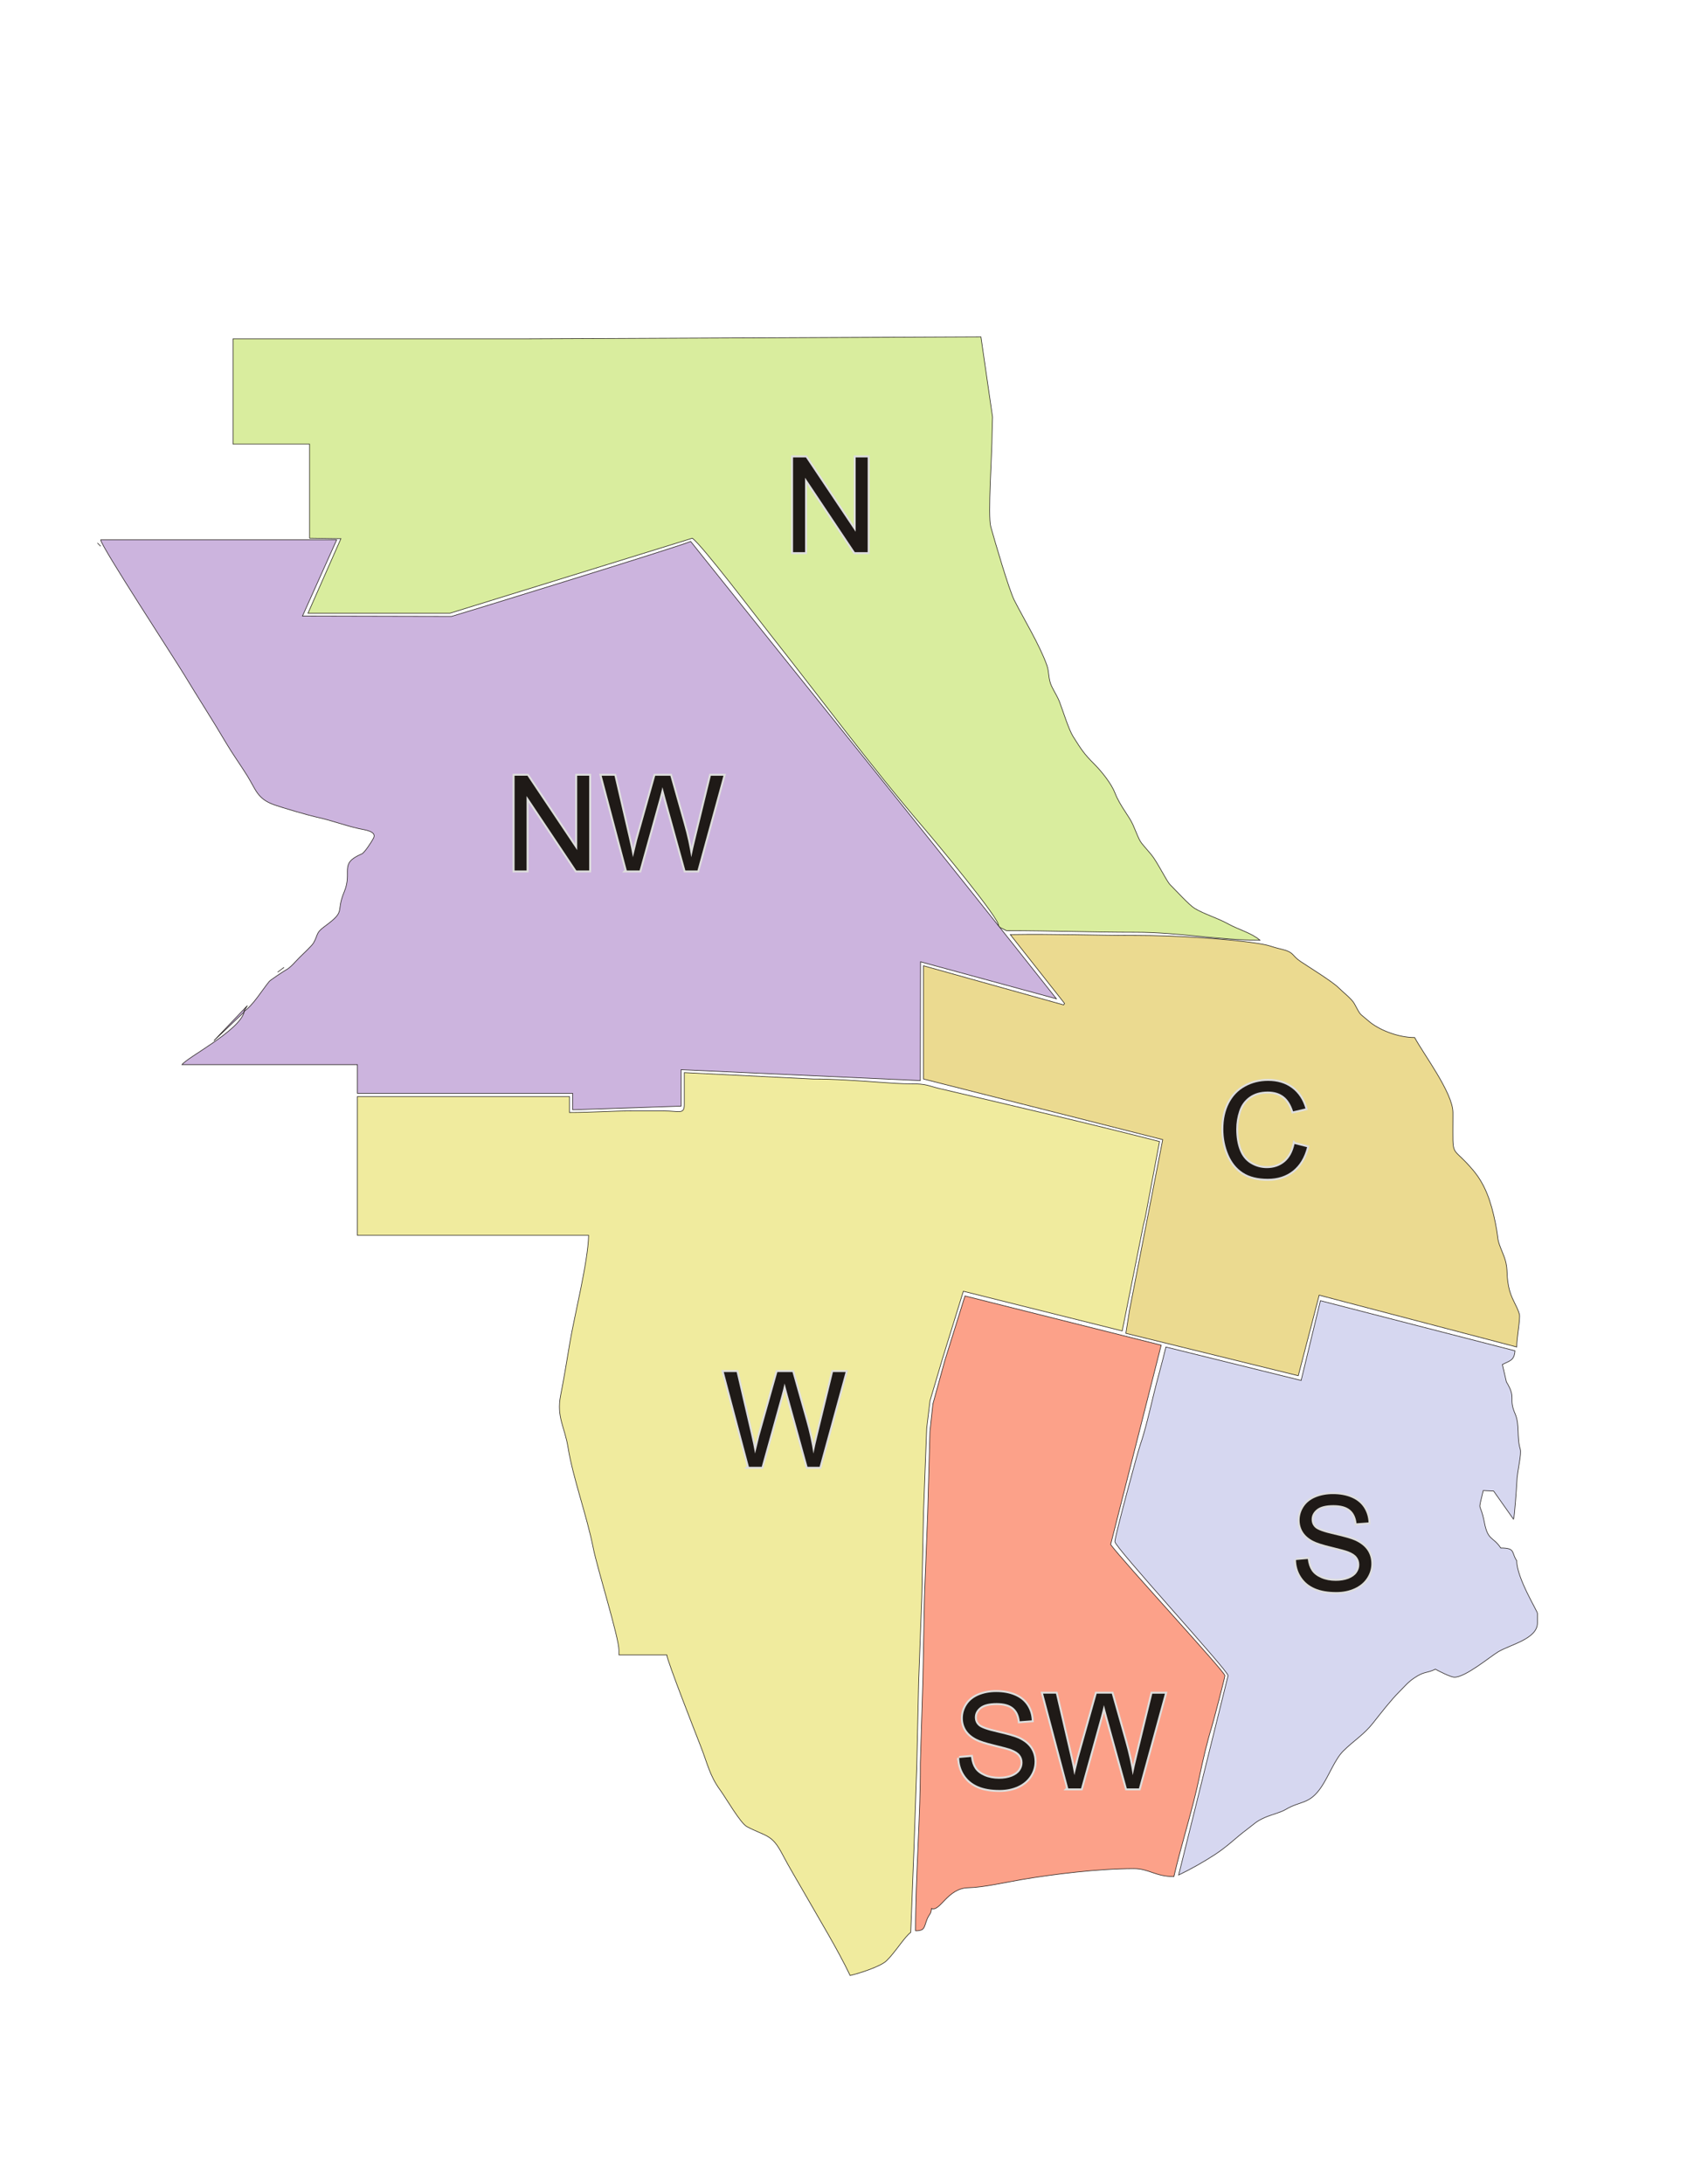 <?xml version="1.0" encoding="UTF-8"?>
<!DOCTYPE svg PUBLIC "-//W3C//DTD SVG 1.1//EN" "http://www.w3.org/Graphics/SVG/1.1/DTD/svg11.dtd">
<!-- Creator: CorelDRAW -->
<svg xmlns="http://www.w3.org/2000/svg" xml:space="preserve" width="215.9mm" height="279.4mm" style="shape-rendering:geometricPrecision; text-rendering:geometricPrecision; image-rendering:optimizeQuality; fill-rule:evenodd; clip-rule:evenodd"
viewBox="0 0 215.9 279.4"
 xmlns:xlink="http://www.w3.org/1999/xlink">
 <defs>
  <style type="text/css">
   <![CDATA[
    .str0 {stroke:#1F1A17;stroke-width:0.076}
    .str1 {stroke:#DEDEDD;stroke-width:0.5}
    .fil6 {fill:none;fill-rule:nonzero}
    .fil1 {fill:#CCB4DE}
    .fil4 {fill:#D6D7F0}
    .fil0 {fill:#D9ED9E}
    .fil2 {fill:#EBDA90}
    .fil3 {fill:#F0EB9E}
    .fil5 {fill:#FCA189}
    .fil7 {fill:#1F1A17;fill-rule:nonzero}
   ]]>
  </style>
 </defs>
 <g id="Capa_x0020_1">
  <g id="_41551176">
   <path id="_249341656" class="fil0 str0" d="M127.782 118.437l-0.204 -0.204 -0.204 -0.204 -0.204 -0.204 0.204 0.204 0.204 0.204 0.204 0.204 0.204 0.204 0.816 0.408c5.746,0 10.933,0.205 16.531,0.204 5.459,-0.001 10.737,1.02 15.918,1.02 -1.071,-0.931 -2.735,-1.352 -4.047,-2.076 -1.425,-0.786 -3.095,-1.261 -4.323,-2.004 -0.664,-0.402 -2.407,-2.303 -3.115,-3.007 -0.479,-0.476 -1.647,-2.931 -2.442,-3.884 -1.721,-2.06 -1.177,-1.125 -2.328,-3.793 -0.469,-1.088 -1.661,-2.419 -2.287,-4.039 -0.481,-1.244 -1.736,-2.8 -2.631,-3.695 -1.388,-1.387 -1.687,-1.893 -2.751,-3.575 -0.548,-0.867 -1.282,-3.238 -1.722,-4.399 -0.265,-0.698 -0.699,-1.339 -1.026,-2.034 -0.439,-0.932 -0.282,-1.773 -0.6,-2.665 -0.921,-2.584 -2.909,-5.844 -4.157,-8.29 -0.703,-1.378 -2.522,-7.634 -3.022,-9.426 -0.402,-1.442 0.167,-9.327 0.167,-12.002l0.056 -2.048 -1.485 -10.245 -58.571 0.254 -37.143 0 0 13.467 9.796 0 0 12.039 4.006 0.058 -4.21 9.533 18.163 0 31.02 -9.591c1.202,0.805 8.435,10.351 9.962,12.281 6.511,8.231 12.853,16.854 19.683,24.804 1.197,1.393 9.927,11.833 9.539,12.5z"/>
   <path id="_248873504" class="fil1 str0" d="M88.394 69.261c-1.143,0.548 -30.494,9.59 -30.612,9.59l-19.072 -0.042 4.378 -9.753 -30.204 0c0.071,0.856 9.436,15.175 10.695,17.261 1.822,3.019 3.553,5.662 5.357,8.723 0.838,1.421 1.883,2.869 2.72,4.218 1.122,1.807 1.266,2.918 3.443,3.699 1.011,0.363 4.45,1.36 5.379,1.56 2.002,0.43 3.521,1.051 5.456,1.482 0.754,0.168 2.302,0.324 1.871,1.205 -0.205,0.419 -1.157,1.876 -1.486,2.015 -3.011,1.271 -1.166,2.239 -2.27,4.872 -1.129,2.693 0.317,2.352 -2.513,4.426 -1.133,0.83 -0.783,0.965 -1.395,2.074 -0.22,0.398 -1.403,1.48 -1.798,1.875 -0.608,0.608 -1.109,1.276 -1.817,1.653 -0.267,0.142 -1.932,1.259 -2.058,1.412 -0.956,1.163 -2.094,3.101 -3.289,3.88l0.479 -0.772 -4.286 4.489 3.877 -3.673c-0.647,2.422 -7.252,5.769 -7.959,6.734l22.449 0 0 3.673 27.551 0 0.002 2.1 13.876 -0.467 -0.002 -4.659 30.614 1.394 0.028 -15.198 17.392 4.734c-15.479,-19.575 -31.226,-38.99 -46.807,-58.505zm-52.041 54.482l-0.816 0.612 0.816 -0.612zm-23.878 -54.278l0.408 0.408 -0.408 -0.408z"/>
   <path id="_42424400" class="fil2 str0" d="M144.558 167.581l-0.472 2.976 22.065 5.423 2.677 -10.303 25.28 6.629c0,-1.198 0.489,-3.673 0.339,-4.205 -0.322,-1.142 -1.053,-1.926 -1.377,-3.53 -0.385,-1.909 0.058,-2.292 -0.716,-4.181 -0.927,-2.263 -0.467,-1.395 -0.972,-3.926 -0.555,-2.778 -1.324,-4.951 -2.839,-6.752 -2.899,-3.448 -2.598,-1.195 -2.598,-6.789l0 -0.612c0,-2.511 -3.825,-7.562 -4.898,-9.591 -2.19,0 -4.653,-1.032 -5.869,-2.09 -1.316,-1.145 -0.954,-0.597 -1.846,-2.236 -0.343,-0.631 -1.441,-1.457 -2.03,-2.051 -0.752,-0.758 -3.707,-2.586 -4.83,-3.333 -1.205,-0.802 -0.796,-1.199 -2.485,-1.596 -1.609,-0.378 -1.267,-0.474 -3.304,-0.777 -4.036,-0.602 -10.663,-0.976 -15.146,-0.976 -5.59,0 -10.51,-0.204 -16.24,-0.111l6.947 8.811 -0.125 0.183 -17.929 -5.006 0 14.488 30.612 7.754 -4.244 21.801z"/>
   <path id="_247438632" class="fil3 str0" d="M146.353 156.595l0.204 -0.816 1.837 -9.757c-9.352,-2.398 -18.759,-4.571 -28.159,-6.776 -1.421,-0.334 -1.678,-0.626 -3.68,-0.606 -1.062,0.011 -2.843,-0.111 -4.082,-0.204 -2.324,-0.174 -5.997,-0.427 -8.368,-0.408l-16.529 -0.818 0 4.081c0,1.309 -0.636,0.816 -2.653,0.816 -1.361,-0 -2.721,0.001 -4.082,0 -2.569,-0.002 -5.118,0.204 -7.959,0.204l0 -2.041 -27.143 0 0 17.753 29.592 0c-0.076,3.414 -1.801,10.185 -2.399,13.722 -0.401,2.376 -0.72,4.396 -1.188,6.77 -0.539,2.734 0.534,4.042 0.951,6.629 0.632,3.925 2.421,8.767 3.231,12.89 0.488,2.485 3.283,11.45 3.283,13.042l0 0.612 6.122 0c0.066,0.798 3.752,10.178 4.367,11.754 0.862,2.207 1.126,3.696 2.449,5.509 0.739,1.013 2.609,4.275 3.448,4.714 2.47,1.291 3.169,0.933 4.496,3.462 0.943,1.798 1.955,3.45 2.954,5.208 1.919,3.375 4.098,6.916 5.754,10.367 1.228,-0.286 3.882,-1.145 4.651,-1.879 1.087,-1.037 2.367,-3.137 3.104,-3.63l0.408 -10.611 0.365 -10.654 0.24 -10.779 0.402 -10.821 0.218 -10.8 0.408 -10.815 0.429 -3.537 1.611 -5.441 2.651 -8.56 20.334 5.076 2.729 -13.656z"/>
   <path id="_41587856" class="fil4 str0" d="M166.518 176.583l-17.307 -4.275c-0.47,2.016 -1.107,4.147 -1.589,6.165 -0.429,1.798 -1.095,4.644 -1.675,6.283 -0.388,1.097 -3.267,11.811 -3.267,12.446 0,0.744 14.49,16.508 14.49,17.14l-6.327 25.506c1.57,-0.753 3.293,-1.723 4.697,-2.65 1.664,-1.099 2.571,-2.085 4.112,-3.234 0.947,-0.706 1.062,-0.951 2.21,-1.464 0.776,-0.347 2.038,-0.65 2.653,-1.02 1.945,-1.17 3.057,-0.59 4.617,-2.933 0.988,-1.484 1.712,-3.506 2.782,-4.565 1.372,-1.358 2.629,-2.08 3.791,-3.556 0.911,-1.157 2.345,-2.996 3.352,-3.994 0.666,-0.66 1.1,-1.222 1.905,-1.768 1.375,-0.931 1.533,-0.561 2.738,-1.139 0.425,0.225 1.933,1.02 2.449,1.02 1.391,0 4.411,-2.516 5.551,-3.224 1.485,-0.923 5.061,-1.65 5.061,-3.714l0 -1.224c0,-0.296 -2.653,-4.52 -2.653,-6.734 -0.719,-1.074 -0.121,-1.632 -2.041,-1.632 -1,-1.493 -1.638,-0.907 -2.088,-3.218 -0.588,-3.023 -0.887,-0.996 -0.157,-4.128l1.332 0.066 2.546 3.607c0.121,-0.252 0.397,-4.154 0.416,-4.686 0.057,-1.617 0.651,-3.615 0.437,-4.314 -0.452,-1.48 -0.048,-3.115 -0.643,-4.474 -0.906,-2.07 0.195,-1.948 -1.121,-4.098l-0.517 -2.222c0.933,-0.493 1.52,-0.479 1.612,-1.758l-24.898 -6.409 -2.468 10.198z"/>
   <path id="_41378216" class="fil5 str0" d="M117.169 246.99c1.035,-0.023 1.068,-0.267 1.341,-1.107 0.386,-1.189 0.624,-0.835 0.7,-1.749 1.112,0.459 2.025,-2.588 4.694,-2.653 1.998,-0.048 4.751,-0.693 6.903,-1.056 3.947,-0.666 9.718,-1.392 14.322,-1.392 1.877,0 2.767,1.02 5.102,1.02 0.974,-4.179 2.453,-8.77 3.284,-12.836 0.419,-2.051 0.987,-4.454 1.581,-6.378 0.196,-0.636 1.666,-6.258 1.666,-6.497 0,-0.489 -13.105,-14.664 -14.623,-16.767l6.468 -25.504 -25.11 -6.294 -2.572 8.243 -1.536 5.575 -0.378 3.531 -0.29 10.524 -0.408 10.611 -0.204 10.611 -0.325 10.694c0.032,6.742 -0.615,14.297 -0.615,21.423z"/>
   <g>
    <path id="_247137800" class="fil6 str1" d="M165.671 146.339l1.606 0.406c-0.336,1.315 -0.943,2.32 -1.815,3.014 -0.875,0.691 -1.942,1.036 -3.206,1.036 -1.307,0 -2.368,-0.265 -3.186,-0.796 -0.818,-0.533 -1.442,-1.304 -1.868,-2.311 -0.426,-1.01 -0.641,-2.094 -0.641,-3.251 0,-1.262 0.24,-2.362 0.723,-3.302 0.483,-0.94 1.168,-1.654 2.06,-2.142 0.889,-0.488 1.868,-0.731 2.938,-0.731 1.214,0 2.232,0.308 3.059,0.926 0.827,0.618 1.403,1.484 1.727,2.605l-1.578 0.372c-0.282,-0.883 -0.689,-1.524 -1.225,-1.928 -0.533,-0.404 -1.205,-0.604 -2.018,-0.604 -0.931,0 -1.707,0.223 -2.334,0.669 -0.626,0.449 -1.067,1.047 -1.318,1.801 -0.254,0.751 -0.381,1.527 -0.381,2.325 0,1.033 0.149,1.93 0.449,2.701 0.302,0.768 0.768,1.343 1.403,1.724 0.635,0.381 1.321,0.57 2.06,0.57 0.897,0 1.657,-0.26 2.28,-0.776 0.624,-0.519 1.044,-1.29 1.264,-2.309z"/>
   </g>
   <path id="_2471378001" class="fil7" d="M165.671 146.339l1.606 0.406c-0.336,1.315 -0.943,2.32 -1.815,3.014 -0.875,0.691 -1.942,1.036 -3.206,1.036 -1.307,0 -2.368,-0.265 -3.186,-0.796 -0.818,-0.533 -1.442,-1.304 -1.868,-2.311 -0.426,-1.01 -0.641,-2.094 -0.641,-3.251 0,-1.262 0.24,-2.362 0.723,-3.302 0.483,-0.94 1.168,-1.654 2.06,-2.142 0.889,-0.488 1.868,-0.731 2.938,-0.731 1.214,0 2.232,0.308 3.059,0.926 0.827,0.618 1.403,1.484 1.727,2.605l-1.578 0.372c-0.282,-0.883 -0.689,-1.524 -1.225,-1.928 -0.533,-0.404 -1.205,-0.604 -2.018,-0.604 -0.931,0 -1.707,0.223 -2.334,0.669 -0.626,0.449 -1.067,1.047 -1.318,1.801 -0.254,0.751 -0.381,1.527 -0.381,2.325 0,1.033 0.149,1.93 0.449,2.701 0.302,0.768 0.768,1.343 1.403,1.724 0.635,0.381 1.321,0.57 2.06,0.57 0.897,0 1.657,-0.26 2.28,-0.776 0.624,-0.519 1.044,-1.29 1.264,-2.309z"/>
   <g>
    <polygon class="fil6 str1" points="101.494,70.632 101.494,58.51 103.139,58.51 109.506,68.027 109.506,58.51 111.044,58.51 111.044,70.632 109.399,70.632 103.032,61.106 103.032,70.632 "/>
   </g>
   <polygon id="1" class="fil7" points="101.494,70.632 101.494,58.51 103.139,58.51 109.506,68.027 109.506,58.51 111.044,58.51 111.044,70.632 109.399,70.632 103.032,61.106 103.032,70.632 "/>
   <g>
    <polygon class="fil6 str1" points="65.854,111.352 65.854,99.23 67.499,99.23 73.866,108.747 73.866,99.23 75.404,99.23 75.404,111.352 73.759,111.352 67.392,101.827 67.392,111.352 "/>
   </g>
   <g>
    <path id="1" class="fil6 str1" d="M80.216 111.352l-3.217 -12.121 1.645 0 1.846 7.944c0.198,0.833 0.367,1.659 0.511,2.481 0.31,-1.295 0.491,-2.04 0.547,-2.241l2.306 -8.184 1.936 0 1.736 6.136c0.435,1.521 0.748,2.952 0.943,4.29 0.152,-0.765 0.356,-1.645 0.604,-2.636l1.899 -7.789 1.614 0 -3.325 12.121 -1.547 0 -2.554 -9.234c-0.214,-0.773 -0.342,-1.247 -0.381,-1.422 -0.127,0.556 -0.246,1.03 -0.356,1.422l-2.571 9.234 -1.637 0z"/>
   </g>
   <polygon id="12" class="fil7" points="65.854,111.352 65.854,99.23 67.499,99.23 73.866,108.747 73.866,99.23 75.404,99.23 75.404,111.352 73.759,111.352 67.392,101.827 67.392,111.352 "/>
   <path id="123" class="fil7" d="M80.216 111.352l-3.217 -12.121 1.645 0 1.846 7.944c0.198,0.833 0.367,1.659 0.511,2.481 0.31,-1.295 0.491,-2.04 0.547,-2.241l2.306 -8.184 1.936 0 1.736 6.136c0.435,1.521 0.748,2.952 0.943,4.29 0.152,-0.765 0.356,-1.645 0.604,-2.636l1.899 -7.789 1.614 0 -3.325 12.121 -1.547 0 -2.554 -9.234c-0.214,-0.773 -0.342,-1.247 -0.381,-1.422 -0.127,0.556 -0.246,1.03 -0.356,1.422l-2.571 9.234 -1.637 0z"/>
   <g>
    <path class="fil6 str1" d="M95.847 187.632l-3.217 -12.121 1.645 0 1.846 7.944c0.198,0.833 0.367,1.659 0.511,2.481 0.31,-1.295 0.491,-2.04 0.547,-2.241l2.306 -8.184 1.936 0 1.736 6.136c0.435,1.521 0.748,2.952 0.943,4.29 0.152,-0.765 0.356,-1.645 0.604,-2.636l1.899 -7.789 1.614 0 -3.325 12.121 -1.547 0 -2.554 -9.234c-0.214,-0.773 -0.342,-1.247 -0.381,-1.422 -0.127,0.556 -0.246,1.03 -0.356,1.422l-2.571 9.234 -1.637 0z"/>
   </g>
   <path id="1" class="fil7" d="M95.847 187.632l-3.217 -12.121 1.645 0 1.846 7.944c0.198,0.833 0.367,1.659 0.511,2.481 0.31,-1.295 0.491,-2.04 0.547,-2.241l2.306 -8.184 1.936 0 1.736 6.136c0.435,1.521 0.748,2.952 0.943,4.29 0.152,-0.765 0.356,-1.645 0.604,-2.636l1.899 -7.789 1.614 0 -3.325 12.121 -1.547 0 -2.554 -9.234c-0.214,-0.773 -0.342,-1.247 -0.381,-1.422 -0.127,0.556 -0.246,1.03 -0.356,1.422l-2.571 9.234 -1.637 0z"/>
   <g>
    <path class="fil6 str1" d="M122.757 224.877l1.513 -0.133c0.071,0.607 0.237,1.103 0.499,1.493 0.263,0.39 0.669,0.703 1.219,0.943 0.55,0.24 1.171,0.358 1.86,0.358 0.612,0 1.151,-0.09 1.62,-0.271 0.469,-0.183 0.819,-0.432 1.047,-0.748 0.229,-0.319 0.344,-0.663 0.344,-1.039 0,-0.381 -0.11,-0.711 -0.333,-0.996 -0.22,-0.285 -0.584,-0.522 -1.089,-0.714 -0.327,-0.127 -1.044,-0.325 -2.159,-0.593 -1.112,-0.268 -1.894,-0.519 -2.34,-0.756 -0.579,-0.302 -1.01,-0.68 -1.295,-1.129 -0.282,-0.449 -0.423,-0.951 -0.423,-1.51 0,-0.61 0.172,-1.183 0.519,-1.713 0.347,-0.533 0.855,-0.937 1.521,-1.214 0.669,-0.274 1.408,-0.412 2.224,-0.412 0.9,0 1.69,0.144 2.379,0.435 0.686,0.288 1.214,0.714 1.583,1.276 0.367,0.562 0.567,1.2 0.596,1.911l-1.538 0.116c-0.085,-0.765 -0.364,-1.346 -0.841,-1.736 -0.477,-0.392 -1.18,-0.587 -2.111,-0.587 -0.971,0 -1.676,0.178 -2.122,0.533 -0.443,0.356 -0.666,0.785 -0.666,1.284 0,0.437 0.158,0.796 0.471,1.075 0.31,0.282 1.115,0.57 2.419,0.864 1.304,0.296 2.199,0.553 2.684,0.773 0.706,0.327 1.228,0.74 1.563,1.236 0.336,0.499 0.502,1.075 0.502,1.724 0,0.646 -0.183,1.253 -0.553,1.823 -0.37,0.57 -0.9,1.013 -1.592,1.332 -0.692,0.316 -1.47,0.474 -2.334,0.474 -1.098,0 -2.018,-0.158 -2.757,-0.48 -0.742,-0.319 -1.324,-0.799 -1.747,-1.442 -0.42,-0.641 -0.643,-1.369 -0.663,-2.179z"/>
   </g>
   <g>
    <path id="1" class="fil6 str1" d="M136.713 228.772l-3.217 -12.121 1.645 0 1.846 7.944c0.198,0.833 0.367,1.659 0.511,2.481 0.31,-1.295 0.491,-2.04 0.547,-2.241l2.306 -8.184 1.936 0 1.736 6.136c0.435,1.521 0.748,2.952 0.943,4.29 0.152,-0.765 0.356,-1.645 0.604,-2.636l1.899 -7.789 1.614 0 -3.325 12.121 -1.547 0 -2.554 -9.234c-0.214,-0.773 -0.342,-1.247 -0.381,-1.422 -0.127,0.556 -0.246,1.03 -0.356,1.422l-2.571 9.234 -1.637 0z"/>
   </g>
   <path id="12" class="fil7" d="M122.757 224.877l1.513 -0.133c0.071,0.607 0.237,1.103 0.499,1.493 0.263,0.39 0.669,0.703 1.219,0.943 0.55,0.24 1.171,0.358 1.86,0.358 0.612,0 1.151,-0.09 1.62,-0.271 0.469,-0.183 0.819,-0.432 1.047,-0.748 0.229,-0.319 0.344,-0.663 0.344,-1.039 0,-0.381 -0.11,-0.711 -0.333,-0.996 -0.22,-0.285 -0.584,-0.522 -1.089,-0.714 -0.327,-0.127 -1.044,-0.325 -2.159,-0.593 -1.112,-0.268 -1.894,-0.519 -2.34,-0.756 -0.579,-0.302 -1.01,-0.68 -1.295,-1.129 -0.282,-0.449 -0.423,-0.951 -0.423,-1.51 0,-0.61 0.172,-1.183 0.519,-1.713 0.347,-0.533 0.855,-0.937 1.521,-1.214 0.669,-0.274 1.408,-0.412 2.224,-0.412 0.9,0 1.69,0.144 2.379,0.435 0.686,0.288 1.214,0.714 1.583,1.276 0.367,0.562 0.567,1.2 0.596,1.911l-1.538 0.116c-0.085,-0.765 -0.364,-1.346 -0.841,-1.736 -0.477,-0.392 -1.18,-0.587 -2.111,-0.587 -0.971,0 -1.676,0.178 -2.122,0.533 -0.443,0.356 -0.666,0.785 -0.666,1.284 0,0.437 0.158,0.796 0.471,1.075 0.31,0.282 1.115,0.57 2.419,0.864 1.304,0.296 2.199,0.553 2.684,0.773 0.706,0.327 1.228,0.74 1.563,1.236 0.336,0.499 0.502,1.075 0.502,1.724 0,0.646 -0.183,1.253 -0.553,1.823 -0.37,0.57 -0.9,1.013 -1.592,1.332 -0.692,0.316 -1.47,0.474 -2.334,0.474 -1.098,0 -2.018,-0.158 -2.757,-0.48 -0.742,-0.319 -1.324,-0.799 -1.747,-1.442 -0.42,-0.641 -0.643,-1.369 -0.663,-2.179z"/>
   <path id="123" class="fil7" d="M136.713 228.772l-3.217 -12.121 1.645 0 1.846 7.944c0.198,0.833 0.367,1.659 0.511,2.481 0.31,-1.295 0.491,-2.04 0.547,-2.241l2.306 -8.184 1.936 0 1.736 6.136c0.435,1.521 0.748,2.952 0.943,4.29 0.152,-0.765 0.356,-1.645 0.604,-2.636l1.899 -7.789 1.614 0 -3.325 12.121 -1.547 0 -2.554 -9.234c-0.214,-0.773 -0.342,-1.247 -0.381,-1.422 -0.127,0.556 -0.246,1.03 -0.356,1.422l-2.571 9.234 -1.637 0z"/>
   <g>
    <path class="fil6 str1" d="M165.857 199.557l1.513 -0.133c0.071,0.607 0.237,1.103 0.499,1.493 0.263,0.39 0.669,0.703 1.219,0.943 0.55,0.24 1.171,0.358 1.86,0.358 0.612,0 1.151,-0.09 1.62,-0.271 0.469,-0.183 0.819,-0.432 1.047,-0.748 0.229,-0.319 0.344,-0.663 0.344,-1.039 0,-0.381 -0.11,-0.711 -0.333,-0.996 -0.22,-0.285 -0.584,-0.522 -1.089,-0.714 -0.327,-0.127 -1.044,-0.325 -2.159,-0.593 -1.112,-0.268 -1.894,-0.519 -2.34,-0.756 -0.579,-0.302 -1.01,-0.68 -1.295,-1.129 -0.282,-0.449 -0.423,-0.951 -0.423,-1.51 0,-0.61 0.172,-1.183 0.519,-1.713 0.347,-0.533 0.855,-0.937 1.521,-1.214 0.669,-0.274 1.408,-0.412 2.224,-0.412 0.9,0 1.69,0.144 2.379,0.435 0.686,0.288 1.214,0.714 1.583,1.276 0.367,0.562 0.567,1.2 0.596,1.911l-1.538 0.116c-0.085,-0.765 -0.364,-1.346 -0.841,-1.736 -0.477,-0.392 -1.18,-0.587 -2.111,-0.587 -0.971,0 -1.676,0.178 -2.122,0.533 -0.443,0.356 -0.666,0.785 -0.666,1.284 0,0.437 0.158,0.796 0.471,1.075 0.31,0.282 1.115,0.57 2.419,0.864 1.304,0.296 2.199,0.553 2.684,0.773 0.706,0.327 1.228,0.74 1.563,1.236 0.336,0.499 0.502,1.075 0.502,1.724 0,0.646 -0.183,1.253 -0.553,1.823 -0.37,0.57 -0.9,1.013 -1.592,1.332 -0.692,0.316 -1.47,0.474 -2.334,0.474 -1.098,0 -2.018,-0.158 -2.757,-0.48 -0.742,-0.319 -1.324,-0.799 -1.747,-1.442 -0.42,-0.641 -0.643,-1.369 -0.663,-2.179z"/>
   </g>
   <path id="1" class="fil7" d="M165.857 199.557l1.513 -0.133c0.071,0.607 0.237,1.103 0.499,1.493 0.263,0.39 0.669,0.703 1.219,0.943 0.55,0.24 1.171,0.358 1.86,0.358 0.612,0 1.151,-0.09 1.62,-0.271 0.469,-0.183 0.819,-0.432 1.047,-0.748 0.229,-0.319 0.344,-0.663 0.344,-1.039 0,-0.381 -0.11,-0.711 -0.333,-0.996 -0.22,-0.285 -0.584,-0.522 -1.089,-0.714 -0.327,-0.127 -1.044,-0.325 -2.159,-0.593 -1.112,-0.268 -1.894,-0.519 -2.34,-0.756 -0.579,-0.302 -1.01,-0.68 -1.295,-1.129 -0.282,-0.449 -0.423,-0.951 -0.423,-1.51 0,-0.61 0.172,-1.183 0.519,-1.713 0.347,-0.533 0.855,-0.937 1.521,-1.214 0.669,-0.274 1.408,-0.412 2.224,-0.412 0.9,0 1.69,0.144 2.379,0.435 0.686,0.288 1.214,0.714 1.583,1.276 0.367,0.562 0.567,1.2 0.596,1.911l-1.538 0.116c-0.085,-0.765 -0.364,-1.346 -0.841,-1.736 -0.477,-0.392 -1.18,-0.587 -2.111,-0.587 -0.971,0 -1.676,0.178 -2.122,0.533 -0.443,0.356 -0.666,0.785 -0.666,1.284 0,0.437 0.158,0.796 0.471,1.075 0.31,0.282 1.115,0.57 2.419,0.864 1.304,0.296 2.199,0.553 2.684,0.773 0.706,0.327 1.228,0.74 1.563,1.236 0.336,0.499 0.502,1.075 0.502,1.724 0,0.646 -0.183,1.253 -0.553,1.823 -0.37,0.57 -0.9,1.013 -1.592,1.332 -0.692,0.316 -1.47,0.474 -2.334,0.474 -1.098,0 -2.018,-0.158 -2.757,-0.48 -0.742,-0.319 -1.324,-0.799 -1.747,-1.442 -0.42,-0.641 -0.643,-1.369 -0.663,-2.179z"/>
  </g>
 </g>
</svg>

